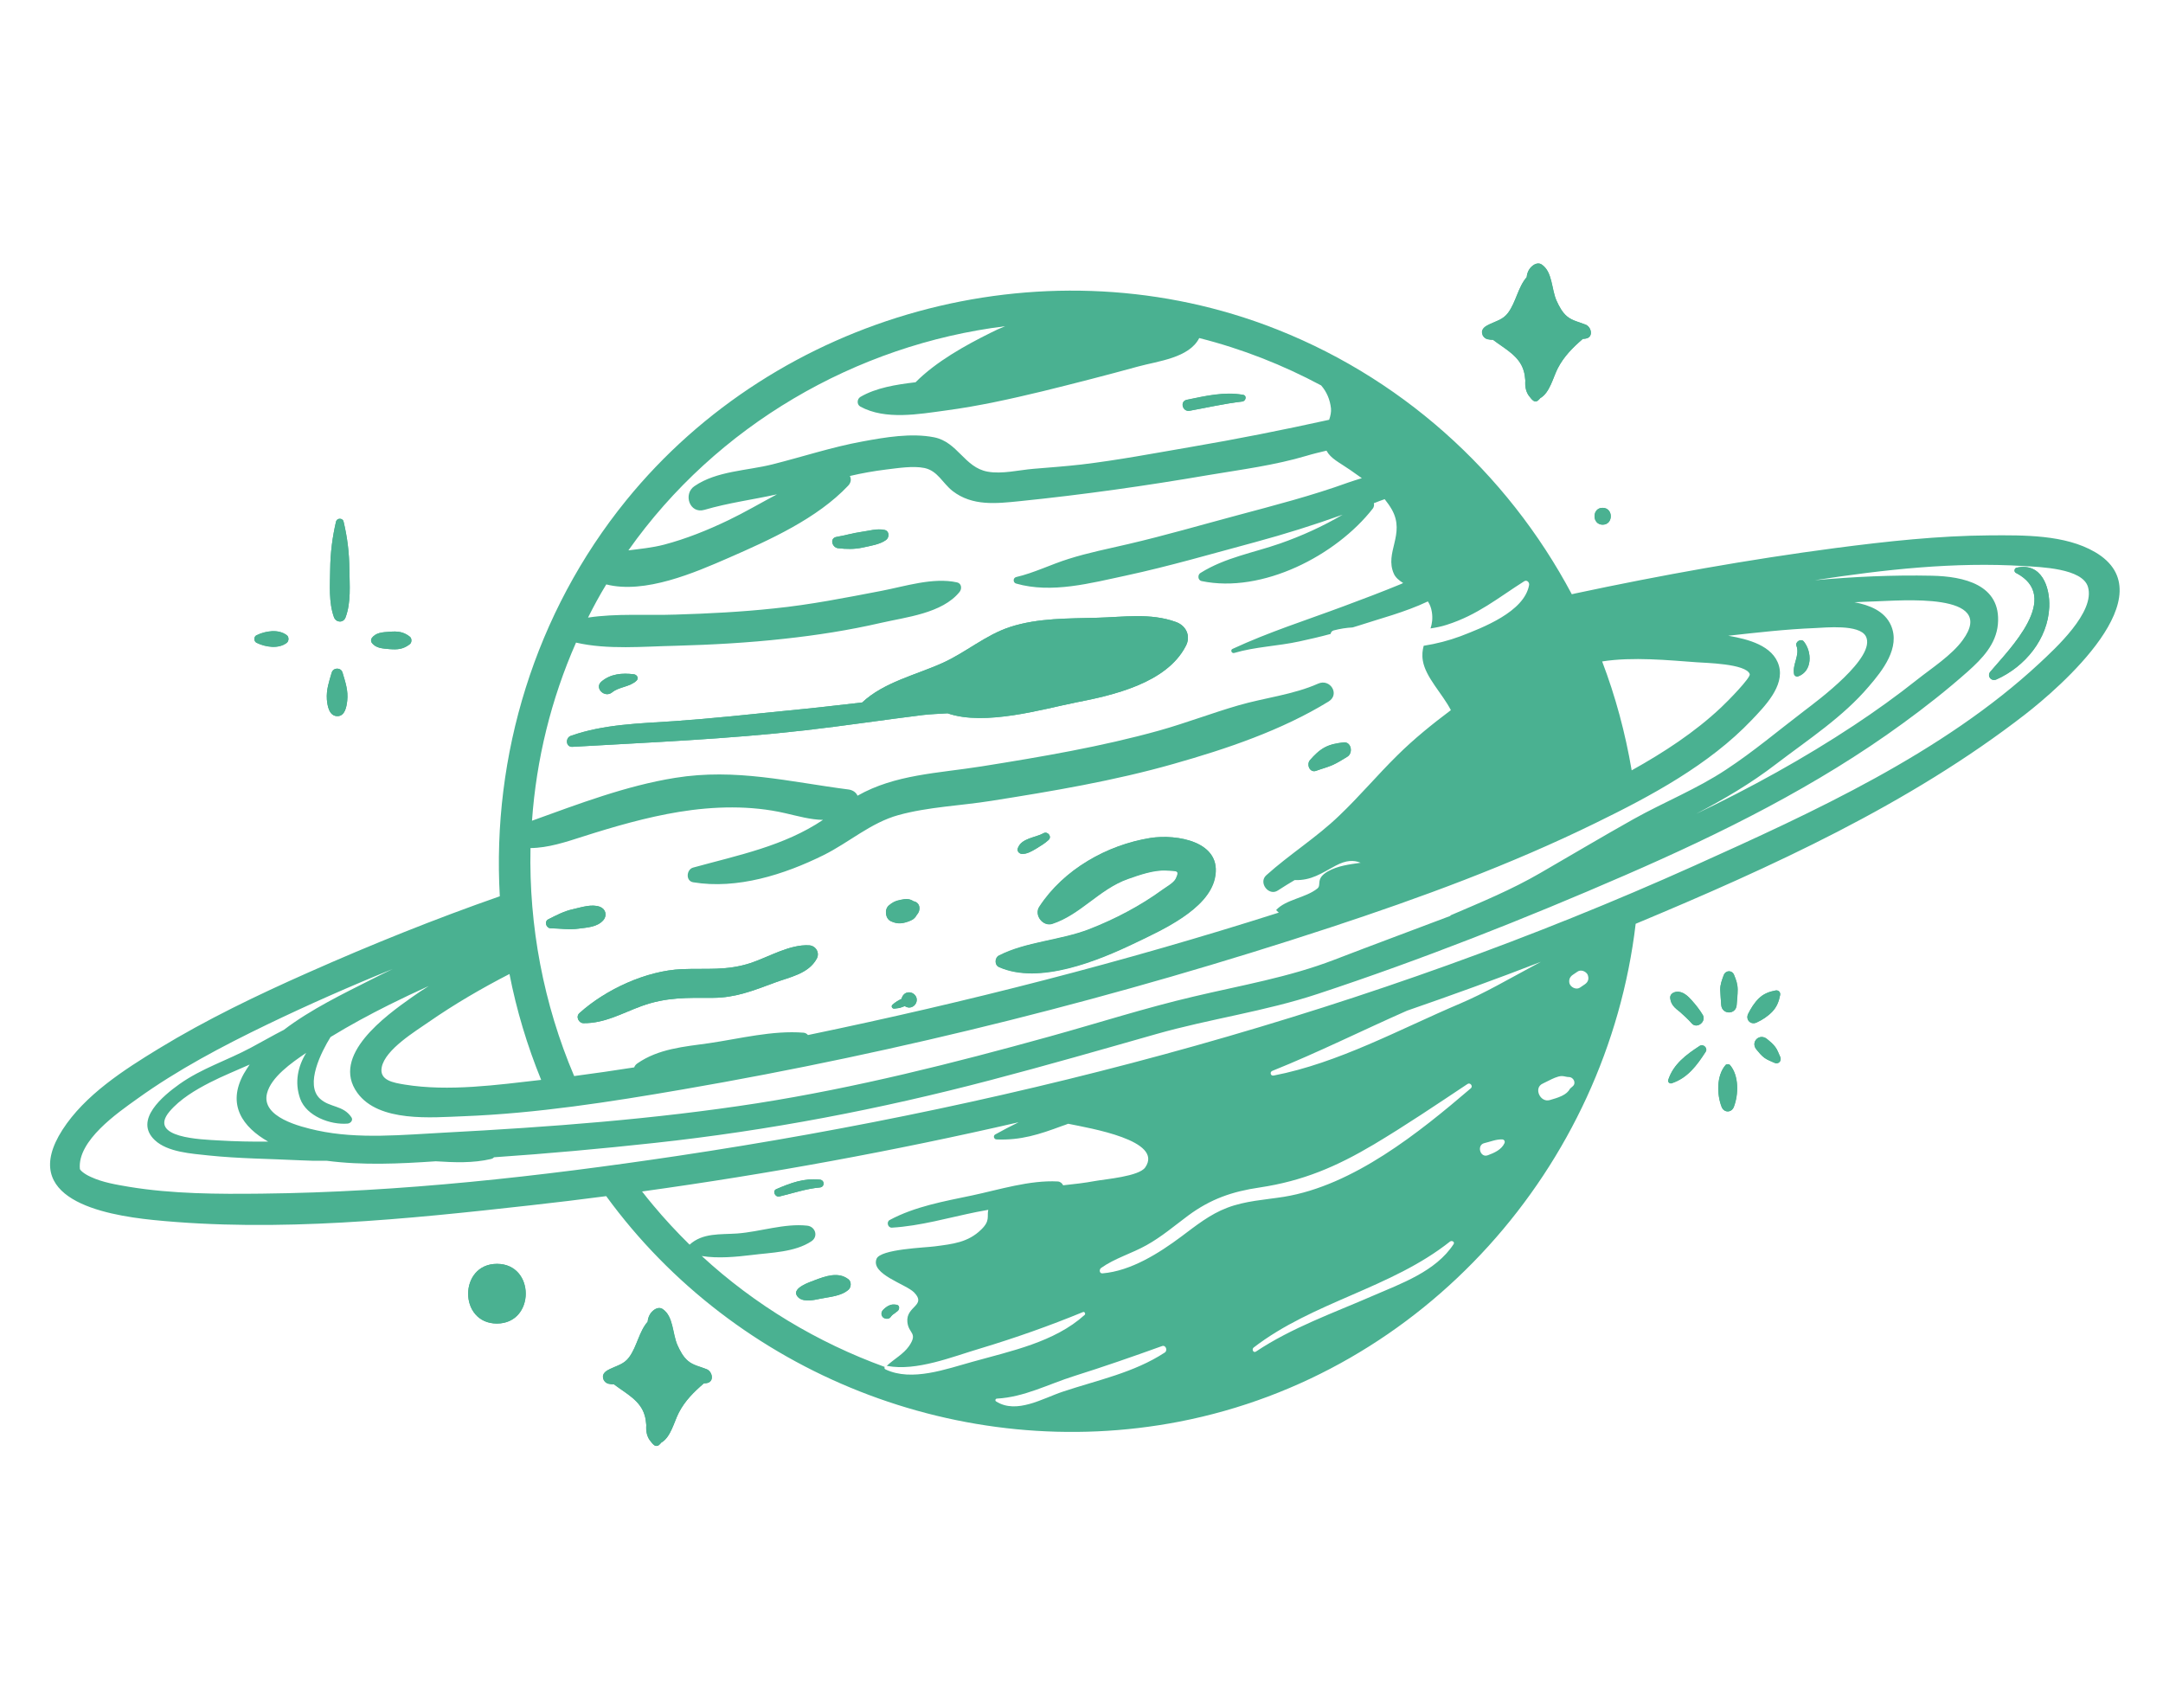 <svg xmlns="http://www.w3.org/2000/svg" xmlns:xlink="http://www.w3.org/1999/xlink" id="Layer_1" x="0px" y="0px" viewBox="0 0 1297 1024" style="enable-background:new 0 0 1297 1024;" xml:space="preserve"><style type="text/css">	.st0{fill:#4AB191;}</style><g>	<g>		<path class="st0" d="M888.8,200.4c0.3,1.4,1.6,2.6,3,3c1.2,0.3,2.4,0.4,3.5,0.4c0.1,0,0.1,0.1,0.2,0.2c7,5.3,15.5,9.5,18.1,18.3   c0.6,1.9,0.8,3.9,1,5.9c-0.3,3.7,0.4,7.3,2.8,9.9c0.6,0.8,1.2,1.5,2.1,2.2c0.6,0.5,1.8,0.5,2.5,0c0.6-0.5,1.2-1,1.6-1.6   c5.7-3.2,7.7-12.5,10.5-17.9c3.7-7.2,9-12.4,15-17.6c0.6,0,1.2-0.1,1.8-0.2c4.7-0.8,3.4-6.9,0-8.3c-3.9-1.6-8-2.3-11.3-5   c-3-2.5-4.8-6.1-6.4-9.6c-3-6.9-2.3-17.1-8.8-21.5c-1.8-1.2-3.9-0.5-5.4,0.7c-2.2,1.7-3.3,4.1-3.6,6.9c-5.2,6-6.3,14.8-11.1,21.3   c-3,4.1-7,4.9-11.4,7c-2.1,1-4.9,2.6-4.2,5.5L888.8,200.4z"></path>		<path class="st0" d="M423.8,821c-3.9-1.6-8-2.3-11.3-5c-3-2.5-4.8-6.1-6.4-9.6c-3-6.9-2.3-17.1-8.8-21.5c-1.8-1.2-3.9-0.5-5.4,0.7   c-2.2,1.7-3.3,4.1-3.6,6.9c-5.2,6-6.3,14.8-11.1,21.3c-3,4.1-7,4.9-11.4,7c-2.1,1-4.9,2.6-4.2,5.5l0.1,0.4c0.3,1.4,1.6,2.6,3,3   c1.2,0.3,2.3,0.4,3.5,0.4c0.1,0,0.1,0.1,0.2,0.2c7,5.3,15.5,9.4,18.1,18.3c0.6,1.9,0.8,3.9,1,5.9c-0.3,3.8,0.4,7.3,2.8,9.9   c0.6,0.8,1.2,1.5,2.1,2.2c0.6,0.5,1.8,0.5,2.5,0c0.6-0.5,1.2-1,1.6-1.6c5.7-3.2,7.7-12.5,10.5-17.9c3.7-7.2,9-12.4,15-17.6   c0.6,0,1.2-0.1,1.8-0.2C428.5,828.5,427.2,822.4,423.8,821z"></path>		<path class="st0" d="M961,314.6c6.5,0,6.5-10.1,0-10.1C954.5,304.4,954.5,314.6,961,314.6z"></path>		<path class="st0" d="M298,757.8c-23,0-23.1,35.8,0,35.8C321,793.5,321,757.8,298,757.8z"></path>		<path class="st0" d="M207.2,370.2c3.4-9.1,2.4-19.4,2.3-28.9c-0.1-9.8-1.2-19.1-3.5-28.6c-0.5-2.2-3.9-2.2-4.5,0   c-2.2,9.5-3.4,18.8-3.5,28.6c-0.1,9.5-1,19.9,2.3,28.9C201.7,373.5,206,373.5,207.2,370.2z"></path>		<path class="st0" d="M202.2,429.4c4.7,0.1,5.6-5.7,6-9.2c0.7-6-1.1-11.2-2.8-16.9c-0.9-3.2-5.5-3.2-6.5,0   c-1.6,5.4-3.3,10.3-2.9,16.1C196.3,423.1,197.3,429.3,202.2,429.4z"></path>		<path class="st0" d="M233.5,389.2c4.9,0.4,8.4,0.1,12.3-3c1.2-1,1.2-3.4,0-4.4c-3.9-3.1-7.4-3.4-12.3-3c-4,0.3-8.3,0.4-10.7,4   c-0.4,0.7-0.4,1.7,0,2.4C225.3,388.8,229.5,388.8,233.5,389.2z"></path>		<path class="st0" d="M153.8,385.4c5.3,2.6,13.2,3.9,18.2,0c1.3-1,1.3-3.6,0-4.5c-5-3.9-12.9-2.6-18.2,0   C152.1,381.7,152.1,384.5,153.8,385.4z"></path>		<path class="st0" d="M1033.6,584.7c-1.1,3-2.1,5.5-2.1,8.7c0.1,3.1,0.4,6.1,0.6,9.2c0.4,5.9,8.8,6,9.2,0c0.2-3,0.6-6.1,0.6-9.2   c0-3.2-0.9-5.8-2.1-8.7C1038.8,581.6,1034.8,581.6,1033.6,584.7z"></path>		<path class="st0" d="M1053.3,613.1c3.5-1.6,6.7-3.7,9.4-6.5c2.7-2.8,4-6.2,4.7-9.9c0.4-1.8-1.1-3.2-2.8-2.8   c-3.7,0.7-7.2,2-9.9,4.7c-2.8,2.7-4.8,6-6.5,9.4C1046.6,611.5,1049.8,614.7,1053.3,613.1z"></path>		<path class="st0" d="M1064.5,627.7c-1.4-1.9-3.2-3.3-5-4.8c-4.5-3.6-10,1.8-6.3,6.3c1.5,1.8,2.9,3.6,4.8,5c1.8,1.3,4,2.1,6,3   c2.4,1.1,4.5-1.1,3.5-3.5C1066.5,631.8,1065.8,629.5,1064.5,627.7z"></path>		<path class="st0" d="M1034.7,638.6c-5.4,6.3-5.3,17.6-2.3,25.1c1.4,3.6,5.9,3.6,7.3,0c2.9-7.5,3.1-18.8-2.3-25.1   C1036.7,637.9,1035.3,637.9,1034.7,638.6z"></path>		<path class="st0" d="M1019.2,627.1c-8.1,5.3-15.8,10.9-18.9,20.5c-0.4,1.1,0.8,2.3,1.9,1.9c9.6-3.1,15.2-10.7,20.5-18.9   C1024.2,628.5,1021.4,625.7,1019.2,627.1z"></path>		<path class="st0" d="M1014.4,613.6c3.1,3.6,9-1.1,6.6-5.1c-1.8-3-4-5.8-6.4-8.5c-2.4-2.7-5.5-5.8-9.4-5.3   c-1.9,0.2-3.9,1.5-3.7,3.7c0.4,4,2.8,6,5.8,8.3C1009.8,608.9,1012.2,611.1,1014.4,613.6z"></path>	</g>	<g>		<path class="st0" d="M1209.2,340.4c-1.4,0.3-1.7,2.5-0.4,3.1c27.8,14.4-3.7,45.5-15.3,59.2c-2.2,2.6,0.5,6.1,3.6,4.7   c17.1-7.6,30.9-24.2,31.7-43.4C1229.3,351.7,1224,337.1,1209.2,340.4z"></path>		<path class="st0" d="M1075.8,404.3c0.2,0.9,1.4,1.6,2.3,1.3c8.8-3.1,8.5-14.8,3.5-20.9c-1.6-2-5.2,0.1-4.4,2.5   C1079.4,393,1074.6,398.3,1075.8,404.3z"></path>	</g>	<path class="st0" d="M848,471.1c-8.5,8.5-16.9,17-25.7,25c6.4,2.9,11.5,8,17.1,12.1c12.1-9.4,9-14.3,9-27.5c0-4.6-0.3-7.5,0-9.9  C848.2,470.8,848.1,470.9,848,471.1z"></path>	<path class="st0" d="M597.5,220.7c9.5-2.2,18.9-4.6,28.4-7c18.8-4.8,37.9-9.2,56.5-14.7c2.2-0.6,4.4-1.5,6.7-2.3  c-11.8-1.8-23.6-2.9-35.3-3.3c-15.5,13.6-36.7,16.7-54.6,26.4C598.7,220,598.1,220.3,597.5,220.7z"></path>	<path class="st0" d="M652.4,390.7c-16.9,0.3-34.6,0.8-49.9,8.7c-6.5,3.4-13.2,7.1-19.9,10.7c5.6-0.1,11.2-0.1,16.6-0.9  c12.6-1.7,25.2-4.2,37.6-6.5c12.4-2.3,31.5-5.4,44.7-13.3C671.8,389.2,661.8,390.5,652.4,390.7z"></path>	<path class="st0" d="M485.1,566.8c-11.5-0.6-23.8,6.8-34.6,10.5c-14.7,4.9-26.6,3.2-41.6,3.8c-21.4,0.9-45.8,12.2-61.5,26.4  c-2.3,2.1-0.4,6,2.5,6c12.7,0.1,22.9-5.9,34.6-10.2c15.1-5.5,27.6-5,43.2-5c13.2,0,24.3-4.4,36.6-9c9.3-3.5,20.5-5.3,25.5-14.5  C491.7,571.2,489.2,567,485.1,566.8z"></path>	<path class="st0" d="M361.8,551.7c2.4-2.8,1.4-6.7-2.1-8c-4.9-1.8-11,0.3-15.9,1.4c-5.6,1.2-10,3.6-15,6.1  c-2.7,1.3-1.3,5.4,1.5,5.4c5.7,0.1,11,1,16.7,0.2C352.2,556.1,358.2,555.9,361.8,551.7z"></path>	<path class="st0" d="M488.3,767.7c-2.6,1-13.3,4.5-10.5,9.1c2.6,4.3,9.5,2.9,13.6,2c5.7-1.2,12.9-1.5,17.4-5.5  c1.6-1.4,1.8-4.8,0-6.2C502.7,762.3,494.9,765.2,488.3,767.7z"></path>	<path class="st0" d="M689.8,502.4c-26.1,4.2-52.1,18.9-66.7,41.3c-3.2,4.9,2.1,11.9,7.7,10.1c16.9-5.5,28.2-20.8,45.3-26.9  c6.8-2.4,15.6-5.5,22.9-5.1c6.5,0.4,8.5-0.3,6,5c-1.3,2.6-5.6,4.9-7.8,6.5c-13.4,9.8-28.7,17.8-44.1,23.8  c-17.3,6.7-38,7.5-54.2,15.8c-2.5,1.3-2.7,5.6,0,6.8c24.2,10.8,59.8-3.9,82-14.6c15.4-7.4,43.3-19.8,47.5-38.6  C733.4,504.4,705.4,500,689.8,502.4z"></path>	<path class="st0" d="M890.2,454.8c-1.7,1.1-0.6,3.8,1.4,3.3c21.2-5.8,40.4-19.6,60.2-29.1c2.4-1.2,0.6-4.3-1.7-4  C928.4,428.4,908.4,443.4,890.2,454.8z"></path>	<path class="st0" d="M545.1,595c-2.4,0-4,1.7-4.5,3.9c-2,1-3.8,2-5.5,3.6c-1,1,0.1,2.5,1.3,2.2c1.1-0.2,2.3-0.2,3.3-0.5  c0.9-0.3,1.9-0.6,2.8-1c1.3,0.8,2.7,1.2,4.4,0.5c2.1-0.9,3.3-3.2,2.7-5.4C549,596.4,547.1,595,545.1,595z"></path>	<path class="st0" d="M705,372.9c-15.2-5.5-31.2-2.9-47-2.5c-17.3,0.5-35.5,0.1-52.2,5.5c-14.8,4.8-26.6,15.3-40.6,21.6  c-15.9,7.2-35.2,11.5-48.2,23.7c-14.7,1.7-29.4,3.4-44.1,4.8c-22.8,2.3-45.6,4.8-68.5,6.4c-20.8,1.4-42.3,1.8-62.1,8.8  c-3.4,1.2-3.1,6.8,0.9,6.6c46.5-2.7,93.1-4.6,139.5-9.9c23.7-2.7,47.3-6.3,70.9-9.2c4.4-0.5,9.4-0.7,14.6-1  c22.4,7.8,57.3-2.6,76.9-6.5c22.3-4.3,54.3-11.6,65.8-33.6C714.3,381.6,711.4,375.1,705,372.9z M636.9,402.7  c-12.5,2.3-25,4.9-37.7,6.6c-5.4,0.7-11,0.8-16.6,0.9c6.8-3.6,13.4-7.3,20-10.7c15.3-7.9,33-8.4,49.9-8.7  c9.4-0.2,19.4-1.5,29.2-1.3C668.4,397.3,649.3,400.4,636.9,402.7z"></path>	<path class="st0" d="M612.9,512c3,0.1,5.9-1.7,8.5-3.2c2.6-1.6,5.2-3.2,7.4-5.2c2.1-2-0.6-5.4-3.1-4c-4.9,2.8-13.3,2.9-15.4,9.1  C609.7,510.4,611.2,512,612.9,512z"></path>	<path class="st0" d="M548.1,540.5c-0.1,0-0.1,0-0.2,0c-1-0.7-2-1.1-3.2-1.3c-1.6-0.2-3.4,0.2-5,0.5c-2.8,0.5-4.5,1.5-6.7,3.3  c-2.8,2.3-2.1,7.9,1.2,9.4c3.1,1.4,5.5,1.6,8.8,0.7c1.1-0.3,2.2-0.7,3.3-1.2c1.7-0.7,2.7-1.9,3.5-3.4  C552.2,546.1,552,541.4,548.1,540.5z"></path>	<path class="st0" d="M530.4,317.8c-4.5-1-9.5,0.6-14,1.2c-5,0.7-9.8,2.1-14.8,3c-4.2,0.8-2.6,6.3,0.9,6.7c5.1,0.6,9.9,0.7,14.9-0.4  c4.4-1,10.2-1.8,13.9-4.5C533.4,322.3,533.5,318.4,530.4,317.8z"></path>	<path class="st0" d="M713.3,246.3c10.5-1.9,20.9-4.3,31.6-5.6c2-0.2,3-3.5,0.5-4c-11.5-2-22.7,0.7-33.9,3  C707.3,240.7,709.1,247,713.3,246.3z"></path>	<path class="st0" d="M805.5,445.2c-4,0.5-7.7,1.1-11.3,3.1c-3.5,1.9-6.1,4.6-8.7,7.5c-2.3,2.6-0.1,7.8,3.7,6.4  c3.2-1.2,6.5-2,9.7-3.4c3.2-1.4,5.9-3.2,8.9-5C811.5,451.7,810.3,444.6,805.5,445.2z"></path>	<path class="st0" d="M879.7,483.6c-1.9-0.7-4.5,0.3-6.3,1c-2.2,0.9-4.2,2.1-6.2,3.2c-2.2,1.3-0.7,5.3,1.8,4.2  c2.2-0.9,4.4-1.6,6.6-2.4c1.9-0.7,4.1-1.4,5.4-3.1C881.7,485.4,880.8,484,879.7,483.6z"></path>	<path class="st0" d="M699,700c3.1-0.7,6.9-1,9.1-3.4c1.6-1.8,0.6-5.2-2.1-5.1c-1,0-1.9,0.1-2.8,0.5c-0.7,0.3-1.3,0.8-2,1.2  c-1.3,0.9-2.7,1.7-4,2.5C694.8,697.1,696.4,700.6,699,700z"></path>	<path class="st0" d="M533.9,789.8c0.3-0.4,0.7-0.8,1-1.1c0.4-0.4,0.6-0.5,0.8-0.7c0.9-0.5,1.6-1.3,2.4-1.8c1.3-0.9,1.5-3.5-0.5-3.8  c-1.7-0.3-3.1-0.3-4.7,0.5c-1.3,0.6-2.5,1.5-3.5,2.6c-1.2,1.2-1.2,3.2,0,4.4C530.5,790.9,532.8,791.1,533.9,789.8z"></path>	<path class="st0" d="M491.6,707.3c-9.5-1-17.5,2-26.1,5.7c-2.6,1.1-0.7,5,1.8,4.4c7.9-1.9,16.2-4.7,24.3-5.4  C494.6,711.7,494.6,707.6,491.6,707.3z"></path>	<path class="st0" d="M367.1,415.1c4.2-3.4,10.6-3.2,14.6-7c1.5-1.5,0.2-3.6-1.6-3.8c-7-0.9-14-0.3-19.5,4.4  C356.2,412.6,362.6,418.8,367.1,415.1z"></path>	<g>		<path class="st0" d="M545.1,595c-2.4,0-4,1.7-4.5,3.9c-2,1-3.8,2-5.5,3.6c-1,1,0,2.5,1.3,2.3c1.1-0.2,2.3-0.2,3.3-0.5   c0.9-0.3,1.9-0.6,2.8-1c1.3,0.8,2.7,1.2,4.4,0.5c2.1-0.9,3.2-3.2,2.6-5.4C549,596.4,547.1,595,545.1,595z"></path>		<path class="st0" d="M464.2,589.3c9.3-3.5,20.5-5.3,25.5-14.5c2-3.6-0.6-7.8-4.6-8c-11.5-0.6-23.8,6.8-34.6,10.5   c-14.7,4.9-26.6,3.2-41.6,3.8c-21.4,0.9-45.8,12.2-61.5,26.4c-2.3,2.1-0.4,6,2.5,6c12.8,0.1,22.9-5.9,34.6-10.2   c15.1-5.5,27.5-5,43.2-5C440.8,598.2,451.9,593.9,464.2,589.3z"></path>		<path class="st0" d="M361.8,551.7c2.4-2.8,1.4-6.7-2.1-8c-4.9-1.8-11,0.3-15.9,1.4c-5.6,1.2-10,3.6-15,6.1   c-2.6,1.4-1.3,5.4,1.5,5.4c5.7,0.1,11,1,16.7,0.2C352.2,556.1,358.2,555.9,361.8,551.7z"></path>		<path class="st0" d="M534.2,552.3c3.1,1.4,5.6,1.7,8.8,0.7c1.2-0.3,2.3-0.7,3.3-1.2c1.7-0.8,2.7-1.9,3.5-3.4   c2.3-2.4,2.2-7.1-1.8-8c-0.1,0-0.1,0-0.2,0c-1-0.7-2-1.1-3.2-1.3c-1.7-0.2-3.4,0.1-5,0.5c-2.8,0.5-4.6,1.5-6.7,3.3   C530.2,545.3,530.8,550.8,534.2,552.3z"></path>		<path class="st0" d="M612.9,512c3,0.1,6-1.7,8.5-3.2c2.6-1.6,5.2-3.1,7.4-5.2c2.1-2-0.6-5.4-3.1-4c-4.9,2.7-13.3,2.9-15.4,9   C609.7,510.4,611.2,512,612.9,512z"></path>		<path class="st0" d="M599,579.9c24.2,10.8,59.8-3.9,82-14.6c15.4-7.4,43.3-19.8,47.5-38.5c5-22.3-23.1-26.8-38.6-24.3   c-26.1,4.2-52.1,18.9-66.6,41.4c-3.2,4.9,2.1,11.9,7.7,10.1c16.9-5.5,28.2-20.8,45.3-26.9c6.8-2.4,15.6-5.5,22.9-5.1   c6.5,0.4,8.5-0.3,6,5c-1.3,2.6-5.6,4.9-7.8,6.5c-13.4,9.8-28.7,17.8-44.1,23.8c-17.3,6.7-38,7.4-54.2,15.8   C596.5,574.3,596.3,578.7,599,579.9z"></path>		<path class="st0" d="M530.4,317.7c-4.5-1-9.5,0.6-14.1,1.2c-5,0.7-9.8,2.2-14.8,3c-4.2,0.8-2.6,6.3,0.9,6.8   c5.1,0.6,9.9,0.7,14.9-0.4c4.4-1,10.2-1.8,13.9-4.5C533.3,322.3,533.4,318.4,530.4,317.7z"></path>		<path class="st0" d="M789.3,462.1c3.2-1.2,6.5-2,9.7-3.4c3.2-1.4,5.9-3.2,8.9-5c3.7-2.2,2.4-9.2-2.3-8.6c-4,0.5-7.7,1.1-11.3,3   c-3.5,1.9-6.1,4.6-8.7,7.5C783.2,458.4,785.4,463.6,789.3,462.1z"></path>		<path class="st0" d="M713.3,246.3c10.5-1.9,20.9-4.3,31.6-5.5c2.1-0.2,3-3.5,0.6-4c-11.5-2-22.7,0.7-33.9,3   C707.3,240.7,709.1,247.1,713.3,246.3z"></path>		<path class="st0" d="M705,372.9c-15.2-5.5-31.2-2.9-47-2.5c-17.3,0.5-35.5,0.1-52.2,5.5c-14.8,4.8-26.6,15.3-40.6,21.6   c-15.9,7.2-35.2,11.5-48.2,23.7c-14.7,1.7-29.4,3.4-44.1,4.8c-22.8,2.3-45.6,4.8-68.5,6.4c-20.8,1.4-42.3,1.8-62.1,8.8   c-3.4,1.2-3.1,6.8,0.9,6.6c46.5-2.7,93.1-4.6,139.5-9.9c23.7-2.7,47.3-6.3,70.9-9.2c4.4-0.5,9.4-0.7,14.6-1   c22.4,7.8,57.3-2.6,76.9-6.5c22.3-4.3,54.3-11.6,65.8-33.6C714.3,381.6,711.4,375.1,705,372.9z"></path>		<path class="st0" d="M367.1,415.1c4.2-3.4,10.6-3.1,14.6-7c1.6-1.5,0.2-3.6-1.6-3.8c-6.9-0.9-14-0.3-19.5,4.4   C356.2,412.5,362.6,418.8,367.1,415.1z"></path>		<path class="st0" d="M488.3,767.7c-2.6,1-13.3,4.5-10.5,9.1c2.6,4.3,9.5,2.9,13.6,2c5.7-1.2,12.9-1.5,17.4-5.5   c1.7-1.5,1.8-4.8,0-6.2C502.7,762.3,494.9,765.2,488.3,767.7z"></path>		<path class="st0" d="M534.9,788.6c0.4-0.4,0.6-0.5,0.9-0.7c0.9-0.5,1.6-1.3,2.4-1.8c1.3-0.9,1.5-3.5-0.5-3.8   c-1.7-0.3-3.1-0.3-4.7,0.5c-1.3,0.6-2.4,1.6-3.4,2.6c-1.2,1.2-1.2,3.2,0,4.4c1.1,1.1,3.3,1.4,4.4,0   C534.2,789.4,534.5,789,534.9,788.6z"></path>		<path class="st0" d="M491.6,707.3c-9.5-1-17.5,2-26.1,5.7c-2.5,1.1-0.7,5,1.9,4.4c7.9-1.9,16.2-4.7,24.3-5.4   C494.6,711.7,494.6,707.6,491.6,707.3z"></path>	</g>	<path class="st0" d="M1256.2,331c-18-10.5-42.8-10.1-62.9-10c-31,0.2-62,3.6-92.7,7.6c-52.3,6.9-104.3,16.2-155.9,27.2  c-0.7,0.2-1.5,0.3-2.2,0.5c-38.8-73-103.3-131.7-183.9-161.5c-135.2-49.9-292.3-6.6-383.1,105.2c-54.8,67.5-80.6,153.1-75.8,237.4  c-38.9,13.6-77.2,29-114.8,45.7c-30.7,13.6-61.1,28.2-89.8,45.7c-20.8,12.7-44.2,27.7-57.7,48.7c-26.4,41.3,24.2,50.9,54.5,54  c74.7,7.5,151.9-0.5,226.2-8.8c15.2-1.7,30.3-3.5,45.4-5.5c77.7,106.6,213,160.5,343.7,135.2C854,823.9,963.6,699.5,980.8,553.9  c81-33.8,164-71.6,233.6-125.6C1234.6,412.6,1300,356.5,1256.2,331z M1017.5,397.1c5,0.4,29.5,0.8,31.7,7.1  c0.7,2.1-13.4,16.5-17.2,20c-15.8,14.9-34.4,27-53.6,37.7c-3.8-22.4-9.7-44.3-17.7-65.3C979,393.7,1000.7,395.9,1017.5,397.1z   M602.7,195.6c-3,1.2-5.9,2.5-8.8,4c-15.1,7.5-32.6,17.2-44.9,29.6c-11.8,1.4-23.7,3.3-33.1,8.8c-2.1,1.3-2.2,4.6,0,5.8  c15,8.2,35.2,4.5,51.4,2.3c19.5-2.6,38.8-6.9,57.9-11.5c19.1-4.7,38.2-9.6,57.1-14.8c12-3.3,30.7-5.1,36.8-17.1  c25.8,6.5,50.3,16.2,73.1,28.4c3.3,3.8,5.3,8.4,5.9,13.8c0.2,2.1-0.3,4.5-1.1,6.8c-27.7,6.1-55.3,11.6-83.5,16.4  c-21.6,3.7-43.1,7.8-64.9,10.4c-9.6,1.1-19.3,1.8-28.9,2.6c-8.6,0.7-18.9,3.3-27.5,1.7c-13.9-2.5-17.9-17.8-32.1-20.6  c-13.7-2.7-29.4,0-42.9,2.5c-18.2,3.3-36,9.2-53.9,13.7c-15.4,3.9-33.5,3.9-46.9,13.1c-6.9,4.7-2.9,16.8,6,14.2  c14.3-4.2,29-6.1,43.5-9.3c-9.8,5.2-19.5,10.9-29.1,15.5c-12.5,6-25.4,11.2-38.7,14.7c-7,1.8-14.2,2.5-21.3,3.4  C429.6,255.2,513.1,206.7,602.7,195.6z M318.1,508.5c10.7-0.1,21.4-3.7,31.4-6.9c18.8-6,38.2-11.6,57.7-14.8  c20.9-3.4,43-4,63.7,0.8c7.4,1.7,15.2,3.9,22.6,4c-23.4,15.7-50.6,21.1-77.9,28.6c-4,1.1-4.6,8,0,8.8c26.4,4.4,54.7-4.6,78.3-16.3  c15.3-7.6,28.2-19.4,44.9-24c17.8-4.9,37.3-5.6,55.5-8.5c36.7-5.8,73.7-12,109.5-22.2c31.8-9,64.7-20.1,92.9-37.4  c6.9-4.3,0.9-13.9-6.3-10.7c-14.8,6.6-32.2,8.5-47.7,13c-15.9,4.6-31.5,10.6-47.5,15.1c-34.8,9.7-70.8,15.8-106.5,21.5  c-26.5,4.2-51.9,4.8-74.5,17.6c-0.8-1.9-2.7-3.3-5.2-3.7c-35.8-4.6-67.7-12.9-104.2-7c-29.3,4.7-57.8,15.6-85.8,25.7  c2.6-36.6,11.4-72.8,26.4-106.8c19,4.4,40.5,2.3,59.8,1.9c21.7-0.6,43.5-1.8,65.1-4.2c19.4-2.1,38.7-5.1,57.8-9.5  c15.2-3.5,36.9-5.7,47.3-18.6c1.5-1.9,1.2-5.1-1.5-5.7c-14.4-3.2-31.3,2.4-45.5,5.1c-21.4,4.1-42.5,8.3-64.2,10.5  c-19.6,2.1-39.3,3.1-59,3.7c-17,0.6-35.5-0.8-52.6,1.8c3.3-6.6,6.8-13.1,10.7-19.5c0.1-0.1,0.2-0.2,0.2-0.4c23.2,5.9,53-7,73.6-16  c24.5-10.7,52.9-23.5,71.5-43.2c1.8-1.9,1.9-4.1,1-5.8c7.2-1.7,14.6-3,21.9-3.9c6.8-0.8,15.9-2.3,22.8-0.9c8,1.7,10.8,9,16.9,13.8  c11.9,9.2,26.3,7.5,40.2,6.1c38.2-3.9,75.6-9.2,113.5-15.7c19.7-3.3,39.3-5.8,58.5-11.5c3.6-1.1,7.8-2.1,12-3.1  c2.6,4.8,7.4,6.9,14.1,11.5c2.3,1.6,4.7,3.3,7.1,5c-2.8,0.9-5.6,1.7-8.1,2.6c-21.8,7.9-44.3,13.7-66.7,19.7  c-21.7,5.8-43.3,12.1-65.2,17.2c-12,2.8-24.1,5.2-35.8,8.9c-10.6,3.3-20.7,8.4-31.5,10.9c-2,0.5-1.9,3.4,0,3.9  c21.3,6.1,44.8-0.3,65.9-4.8c26-5.6,51.6-13.1,77.3-20c17.8-4.8,35.3-10.3,52.6-16.5c-11.9,7-24.7,12.8-37.6,17.3  c-16.1,5.6-32.9,8.4-47.6,17.6c-1.9,1.1-1.7,4.4,0.6,4.9c36.4,7.6,80.7-15.3,102.7-43.5c0.7-0.9,0.9-2.2,0.6-3.2  c0.2-0.1,0.4-0.2,0.6-0.2c1.9-0.8,3.9-1.5,5.9-2.2c1.6,2,3.1,4.1,4.4,6.4c8.1,14.7-4.6,25.6,1.1,38.3c1,2.3,3.1,4,5.6,5.6  c-0.4,0.1-0.7,0.3-1.1,0.5c-11.4,4.7-23,9.1-34.6,13.4c-22.8,8.5-44.7,15.4-66.7,25.6c-1.4,0.7-0.4,2.9,1.1,2.4  c12.5-3.7,26.2-4.1,39-6.9c6.4-1.4,12.6-2.8,18.8-4.5c0.1-0.9,0.7-1.8,1.8-2.1c3.8-1,7.6-1.6,11.4-1.8c1.2-0.4,2.4-0.7,3.6-1.1  c11.8-3.9,27.9-8,41.5-14.5c1.2,1.8,2,3.8,2.4,6.4c0.6,3.9,0.1,7-0.8,9.8c3.2-0.5,6.5-1.1,9.8-2.2c18.5-5.9,30.6-16.1,46.4-26.1  c1.6-1,3.2,0.7,2.9,2.3c-2.9,16.1-28,25.6-41.2,30.7c-7,2.6-14.4,4.5-22,5.7c-0.7,2.6-1.1,5.4-0.5,9c1.7,10,11.7,19.7,16.8,29.6  c-11.2,8.4-22.1,17.2-32,27c-12,11.8-22.8,24.7-35,36.3c-13.6,13.1-29.7,23.1-43.7,35.7c-4.9,4.4,1.5,12.8,7,9.1  c3.3-2.2,6.7-4.2,10-6.2h0c10.1,0.3,15.9-4,24.7-8.7c6.3-3.3,10.7-3.4,14.9-1.7c-6.9,1-13.7,1.8-19.7,5.2c-7.6,4.4-3.6,8-6.2,10.2  c-7,5.7-19.1,6.6-24.8,13c0.5,0.5,1.1,1,1.6,1.5c-92.6,29.5-187.2,53.7-282.3,73.4c-0.7-0.8-1.6-1.3-2.6-1.4  c-18.7-1.5-38.3,3.6-56.8,6.3c-15,2.1-30.2,3.3-42.9,12.1c-1,0.7-1.6,1.5-1.9,2.4c-12,1.9-24,3.6-36,5.2  C325.9,602,317.1,555.2,318.1,508.5z M305.5,584c4.2,21.6,10.6,42.9,19,63.5c-26.4,3-55.4,7.1-81.9,2.8  c-6.5-1.1-15.3-2.4-13.7-10.4c2.1-10.7,20.3-21.6,28.3-27.2C272.5,602.1,288.8,592.6,305.5,584z M246.9,598  c-15.4,10.9-48.9,34.9-32.6,57.3c12.9,17.8,44.6,14.7,63.5,14c44.1-1.7,88.2-8.6,131.7-16.1c131.2-22.6,261.7-55.5,388.2-97.1  c54.1-17.8,108-37.6,159.2-62.7c33-16.1,67.9-34.8,93.5-61.7c7.6-8,19.8-20.3,16.3-32.5c-3.5-12.3-19-16-29.8-17.9  c-0.2-0.1-0.5-0.1-0.7-0.1c17.2-1.9,34.4-3.9,51.9-4.6c6.7-0.3,26.8-2.4,30.7,4.9c6.6,12.5-29.2,38.8-36.9,44.7  c-15.5,11.8-30.5,24.5-46.8,35.2c-17.6,11.7-37.3,19.5-55.7,29.8c-18.7,10.5-37.2,21.5-55.7,32.2c-17.4,10.1-35.2,17.4-53.6,25.3  c-0.3,0.1-0.4,0.3-0.5,0.5c-23.2,8.8-46.5,17.4-69.6,26.3c-27.3,10.5-55.8,15.3-84.1,22c-29.1,6.8-57.7,16-86.6,24  c-57.7,16-116,30.7-175.2,40c-61.8,9.6-124.8,14.3-187.3,17.6c-25.1,1.3-51.9,4.1-76.7-1.3c-10-2.2-33.6-7.9-30-22.2  c2.4-9.7,14.6-18.3,23.5-24.3c-5,8.1-7.1,17.7-3.6,27.5c3.8,10.5,18.2,15.8,28.5,14.9c1.8-0.2,3.4-2.1,2.2-3.8  c-4.9-7.3-12.9-5.7-18.8-11.1c-9.3-8.5,0.9-28.3,6.3-37c11.4-7,23.3-13.4,35.3-19.4c7.8-3.9,15.7-7.6,23.6-11.2  C253.5,593.5,250.1,595.7,246.9,598z M1133.9,375c-3.8-8.7-13-12.2-21.9-13.9c4.1-0.2,8.2-0.4,12.2-0.5c14.7-0.4,74-5.9,52.7,23.2  c-6.6,9.1-18.6,16.8-27.3,23.7c-12.2,9.7-24.9,18.8-37.9,27.4c-30.4,20.1-62.1,37.5-94.7,53.1c16.9-8.9,32.7-18.1,48.3-30.1  c19-14.5,39.8-28,55.3-46.3C1128.8,402.1,1139.7,388.3,1133.9,375z M160.8,684.5c-9.9,0.1-19.8-0.1-29.7-0.7  c-10-0.6-42.9-1.4-29.4-17.4c6.3-7.4,15.5-12.9,24.1-17.3c7.8-4,15.9-7.2,23.9-10.8c-1.2,1.8-2.4,3.6-3.5,5.5  C135.8,662.5,145.7,675.9,160.8,684.5z M531,821.1c-0.7-0.3-0.8-1-0.5-1.5c-40.2-14.6-77.7-37-109.7-66.5  c9.6,1.6,20.8,0.5,29.9-0.6c11.7-1.5,25.8-1.6,35.8-8.2c4.4-2.9,2.4-8.9-2.5-9.4c-13.6-1.5-28.3,3.7-42,4.7  c-10.1,0.7-20.6-0.5-28.5,6.7c-7.6-7.5-14.9-15.3-21.8-23.6c-2.3-2.7-4.5-5.5-6.7-8.3c75.8-10.5,151.2-24.3,225.8-41.5  c-4.7,2.3-9.4,4.7-14,7.3c-1.5,0.8-0.8,3,0.8,3c14.5,0.6,25.6-3,39.3-8.1c1.2-0.4,2.4-0.8,3.6-1.3c13.2,2.7,57.5,10,46.2,26.2  c-3.8,5.4-23.9,7-29.9,8.1c-6.4,1.2-12.8,1.9-19.3,2.6c-0.6-1.2-1.7-2.2-3.2-2.3c-16.9-0.9-35,4.9-51.5,8.4  c-16.7,3.5-34.2,6.6-49.3,14.7c-2.1,1.1-1.2,4.7,1.3,4.6c17.1-1,34-6,50.8-9.4c2.3-0.4,4.6-0.9,7-1.3c-0.9,4,1.3,6.5-4.2,11.8  c-7.9,7.8-17.2,8.7-27.8,10.1c-5.7,0.8-32.7,1.6-35,7.5c-3.6,9.2,17.5,15.1,22.5,20.1c7.8,8-5,8.2-4,17.8c0.7,7.1,6.5,6.3,1,14.4  c-3.4,4.9-9.1,7.8-13.4,11.9c0.1,0,0.2,0,0.3,0c17.7,3.3,39-5.5,55.9-10.5c20.9-6.3,41.3-13.5,61.5-21.8c1-0.4,1.7,1.1,1,1.7  c-18.1,16.4-44.4,21.7-67.2,28.1C567.5,820.8,546.8,828.6,531,821.1z M698.4,811c-18.5,12.1-40.3,16.5-61,23.4  c-12.1,4-27.8,13.7-40.1,5.9c-0.8-0.5-0.4-1.7,0.5-1.7c16.4-0.9,30.7-8.6,46.2-13.5c17.8-5.6,35.3-11.7,52.8-18  C699.1,806.3,700.3,809.8,698.4,811z M871.6,746c-10.6,16.3-31.4,23.6-48.5,31c-23.4,10.2-48.6,19.1-70,33.4  c-1.5,1-2.7-1.3-1.4-2.4c35.7-27.5,82.4-35.5,117.8-63.6C870.7,743.6,872.5,744.7,871.6,746z M882,652.5  c-31.2,26.7-70.5,58.3-112.1,65.1c-11.4,1.8-23.2,2.4-34.1,6.6c-10.3,3.9-18.7,10.7-27.4,17.2c-13.4,10-30.3,20.7-47.3,22.1  c-1.9,0.2-2.1-2.3-0.9-3.2c8.3-5.9,18.4-8.7,27.3-13.7c9-5,16.7-11.6,24.9-17.7c13.5-10,26.5-14.5,43-16.9  c25.9-3.9,46-12.5,68.4-25.8c19.1-11.4,37.6-23.9,56.1-36.2C881.5,648.8,883.4,651.2,882,652.5z M902.1,685.5  c-1.8,3.9-6.2,5.8-10,7.2c-4.6,1.7-6.8-6.2-2-7.3c3.5-0.8,7.1-2.4,10.8-2.2C902,683.3,902.6,684.4,902.1,685.5z M875.6,601.7  c-36.1,15.3-73,35.7-111.9,43.2c-1.8,0.4-2.5-2.1-0.8-2.8c27.4-11,53.8-24.2,80.8-36.1c26.9-9.3,53.7-19,80.3-29.3  c-1.9,1-3.8,2-5.6,3C904.2,587.3,890.4,595.4,875.6,601.7z M943.1,651.3c-0.5,0.5-1.1,0.9-1.6,1.4c-1.1,2-2.7,3.3-5,4.4  c-2.3,1.1-4.8,1.8-7.2,2.5c-5.8,1.7-9.9-7.4-4.2-9.9c2.4-1.1,4.8-2.5,7.3-3.5c1.3-0.5,2.8-1,4.1-1c1.5,0,2.8,0.6,4.3,0.6  C943.5,645.8,945.3,649.4,943.1,651.3z M952.3,587.6c-0.3,1.1-1.1,2-2,2.6c-0.9,0.6-1.9,1.3-2.8,1.9c-2,1.4-4.8,0.3-6-1.6  c-0.6-0.9-0.7-2.3-0.4-3.4c0.3-1.1,1.1-2,2-2.6c0.9-0.6,1.9-1.3,2.8-1.9c2-1.4,4.8-0.3,6,1.6C952.4,585.2,952.6,586.6,952.3,587.6z   M1222.9,397.7c-57.9,53.8-135.7,89.3-207,121.4c-193.6,87-400.1,142.6-609.8,174c-82.4,12.3-165.8,21.7-249.2,22.6  c-26.4,0.3-53.5,0.2-79.6-4.1c-7.6-1.3-15.7-2.6-22.8-5.9c-4.5-2-6.5-4.2-6.6-4.8c-1.6-17,22.7-33.7,34.3-42  c24.3-17.5,51.1-31.6,78-44.6c24.7-11.9,49.9-23,75.3-33.3c-4.4,2.1-8.7,4.2-13,6.4c-16.2,8.2-36,17.7-52.3,30.1  c-6.5,3.3-12.8,7-19.6,10.6c-14.3,7.7-29.8,12.5-43.1,22c-9.5,6.8-27.5,21.4-14.7,33.5c7.7,7.3,22.2,8.1,32.2,9.2  c18.1,1.9,36.6,2,54.7,2.9c5.5,0.3,10.9,0.4,16.3,0.3c21.5,2.8,43.5,1.8,65.3,0.3c11.2,0.7,22.2,1.2,33.3-1.4  c0.7-0.2,1.2-0.5,1.6-1c32.1-2.2,64.2-5.1,96.3-8.6c68.3-7.4,135.1-20.2,201.6-37.7c33.2-8.7,66.3-18.2,99.3-27.6  c32-9.1,65.3-13.6,96.9-24.1c62.1-20.5,124.1-45,184.1-71.1c58-25.2,115.2-53.6,166.5-91c13.5-9.8,26.7-20.2,39.2-31.3  c8.5-7.6,16.8-16.2,17.9-28.2c2.1-23.9-20.8-28.7-39.5-29.1c-23.6-0.5-47,0.6-70.3,2.7c41.6-6.4,83.8-11.1,125.4-8.5  c9.8,0.6,35.1,1.3,38.4,12.5C1256.5,367,1232.3,388.9,1222.9,397.7z"></path>	<path class="st0" d="M1209.2,340.4c-1.4,0.3-1.7,2.5-0.4,3.1c27.7,14.4-3.7,45.5-15.3,59.2c-2.3,2.6,0.5,6.1,3.6,4.7  c17.1-7.6,30.8-24.2,31.7-43.4C1229.3,351.7,1224,337.1,1209.2,340.4z"></path>	<path class="st0" d="M1075.8,404.3c0.2,0.9,1.4,1.6,2.3,1.3c8.8-3.1,8.5-14.8,3.5-21c-1.6-2-5.2,0.2-4.4,2.5  C1079.4,393,1074.6,398.3,1075.8,404.3z"></path>	<path class="st0" d="M920.2,212.1c0.4-0.8,0.9-1.6,1.3-2.2c2.7-4.5,6.4-8.8,10.8-11.7c-3.1-2.1-5.9-4.7-8.2-7.4  c-0.8-1-1.7-2.3-2.6-3.8c-1.4,2-2.9,3.8-4.5,5.5c-2.2,2.3-5.1,4.7-8.2,6.7C913.5,202.5,917.4,207.3,920.2,212.1z"></path>	<path class="st0" d="M950.9,194.7c-3.8-1.6-8-2.3-11.2-5c-3-2.5-4.8-6.1-6.4-9.6c-3-6.9-2.3-17.1-8.8-21.5  c-1.8-1.2-3.9-0.5-5.4,0.7c-2.2,1.7-3.3,4.1-3.6,6.9c-5.2,6-6.4,14.8-11.1,21.3c-3,4.1-7,4.9-11.3,7c-2.1,1-4.9,2.6-4.2,5.5  l0.1,0.4c0.3,1.4,1.6,2.6,2.9,2.9c1.2,0.3,2.3,0.4,3.5,0.4c0.1,0,0.1,0.1,0.2,0.2c7,5.3,15.5,9.4,18.1,18.3c0.6,1.9,0.8,3.9,1,6  c-0.3,3.7,0.4,7.2,2.7,9.9c0.6,0.8,1.2,1.6,2.1,2.2c0.6,0.5,1.9,0.5,2.5,0c0.6-0.5,1.2-1,1.6-1.6c5.7-3.2,7.7-12.5,10.5-17.9  c3.7-7.1,9-12.4,15-17.6c0.6,0,1.2-0.1,1.8-0.2C955.6,202.2,954.3,196.2,950.9,194.7z M921.4,209.9c-0.4,0.7-0.8,1.4-1.3,2.2  c-2.8-4.9-6.7-9.7-11.4-12.9c3.1-2,5.9-4.4,8.2-6.7c1.6-1.7,3.1-3.5,4.5-5.5c0.9,1.5,1.8,2.7,2.6,3.7c2.3,2.7,5,5.3,8.2,7.4  C927.9,201.1,924.2,205.4,921.4,209.9z"></path>	<path class="st0" d="M393.1,838.4c0.4-0.8,0.9-1.6,1.3-2.2c2.7-4.5,6.4-8.8,10.8-11.7c-3.1-2.1-5.9-4.7-8.2-7.4  c-0.8-1-1.7-2.3-2.6-3.8c-1.4,2-2.9,3.8-4.5,5.5c-2.3,2.3-5.1,4.7-8.2,6.7C386.5,828.7,390.3,833.5,393.1,838.4z"></path>	<path class="st0" d="M423.8,821c-3.8-1.6-8-2.2-11.2-5c-3-2.5-4.8-6.1-6.4-9.6c-3-6.9-2.3-17.1-8.8-21.5c-1.8-1.2-3.9-0.5-5.4,0.7  c-2.2,1.7-3.3,4.1-3.6,6.9c-5.2,6-6.4,14.8-11.1,21.3c-3,4.1-7,4.9-11.4,7c-2.1,1-4.9,2.6-4.2,5.5l0.1,0.4c0.4,1.4,1.6,2.6,3,2.9  c1.2,0.3,2.4,0.4,3.5,0.4c0.1,0,0.1,0.1,0.2,0.2c6.9,5.3,15.5,9.4,18.1,18.3c0.6,1.9,0.8,3.9,1,6c-0.3,3.7,0.4,7.2,2.7,9.9  c0.6,0.8,1.2,1.6,2.1,2.2c0.6,0.5,1.9,0.5,2.5,0c0.6-0.5,1.2-1,1.6-1.6c5.7-3.2,7.7-12.5,10.5-17.9c3.7-7.2,9-12.4,15-17.6  c0.6-0.1,1.2-0.1,1.8-0.2C428.5,828.5,427.2,822.4,423.8,821z M394.4,836.1c-0.4,0.7-0.8,1.4-1.3,2.2c-2.8-4.9-6.7-9.7-11.4-12.9  c3.1-2,5.9-4.4,8.2-6.7c1.6-1.7,3.1-3.5,4.5-5.5c0.9,1.5,1.8,2.7,2.6,3.7c2.3,2.7,5,5.3,8.2,7.4C400.8,827.3,397,831.6,394.4,836.1  z"></path>	<path class="st0" d="M961,314.6c6.5,0,6.5-10.1,0-10.1C954.5,304.4,954.5,314.6,961,314.6z"></path>	<path class="st0" d="M298,757.8c-23,0-23.1,35.8,0,35.8C321,793.5,321,757.8,298,757.8z"></path>	<path class="st0" d="M207.2,370.2c3.4-9.1,2.4-19.4,2.3-28.9c-0.1-9.8-1.2-19.1-3.5-28.6c-0.5-2.2-3.9-2.2-4.5,0  c-2.2,9.5-3.4,18.8-3.5,28.6c-0.1,9.5-1,19.9,2.3,28.9C201.7,373.5,206,373.5,207.2,370.2z"></path>	<path class="st0" d="M202.2,429.4c4.7,0.1,5.6-5.7,6-9.2c0.7-6-1.1-11.2-2.8-16.9c-0.9-3.2-5.5-3.2-6.5,0  c-1.6,5.4-3.3,10.3-2.9,16.1C196.3,423.1,197.3,429.3,202.2,429.4z"></path>	<path class="st0" d="M233.5,389.2c4.9,0.4,8.4,0.1,12.3-3c1.2-1,1.2-3.4,0-4.4c-3.9-3.1-7.4-3.4-12.3-3c-4,0.3-8.3,0.4-10.7,4  c-0.4,0.7-0.4,1.7,0,2.4C225.3,388.8,229.5,388.8,233.5,389.2z"></path>	<path class="st0" d="M153.8,385.4c5.3,2.6,13.2,3.9,18.2,0c1.3-1,1.3-3.6,0-4.5c-5-3.9-12.9-2.6-18.2,0  C152.1,381.7,152.1,384.5,153.8,385.4z"></path>	<path class="st0" d="M1041.4,602.6c0.2-3,0.6-6.1,0.6-9.2c0-3.2-0.9-5.8-2.1-8.7c-1.2-3.1-5.1-3.1-6.3,0c-1.1,3-2.1,5.5-2.1,8.7  c0.1,3.1,0.4,6.1,0.6,9.2C1032.6,608.5,1041,608.5,1041.4,602.6z"></path>	<path class="st0" d="M1064.6,593.9c-3.7,0.7-7.2,2-9.9,4.7c-2.8,2.7-4.8,6-6.5,9.4c-1.6,3.5,1.6,6.7,5.1,5.1  c3.5-1.6,6.7-3.7,9.4-6.5c2.7-2.8,4-6.2,4.7-9.9C1067.8,594.9,1066.4,593.5,1064.6,593.9z"></path>	<path class="st0" d="M1059.5,623c-4.5-3.6-10,1.8-6.3,6.3c1.5,1.8,2.9,3.6,4.8,5c1.8,1.3,4,2.1,6,3c2.4,1.1,4.5-1.1,3.5-3.5  c-0.9-2-1.6-4.3-3-6C1063,625.9,1061.3,624.4,1059.5,623z"></path>	<path class="st0" d="M1032.3,663.7c1.4,3.6,5.9,3.6,7.3,0c2.9-7.5,3.1-18.8-2.3-25.1c-0.6-0.7-2-0.7-2.6,0  C1029.2,644.9,1029.4,656.2,1032.3,663.7z"></path>	<path class="st0" d="M1002.3,649.6c9.6-3.1,15.2-10.7,20.5-18.9c1.4-2.2-1.4-5-3.6-3.6c-8.1,5.3-15.8,10.9-18.9,20.5  C1000,648.7,1001.2,649.9,1002.3,649.6z"></path>	<path class="st0" d="M1014.4,613.6c3.1,3.6,9-1.1,6.6-5.1c-1.8-3-4-5.8-6.4-8.5c-2.4-2.7-5.5-5.8-9.4-5.3c-1.9,0.2-3.9,1.5-3.7,3.7  c0.4,4,2.8,6,5.8,8.3C1009.8,608.9,1012.2,611.1,1014.4,613.6z"></path></g></svg>